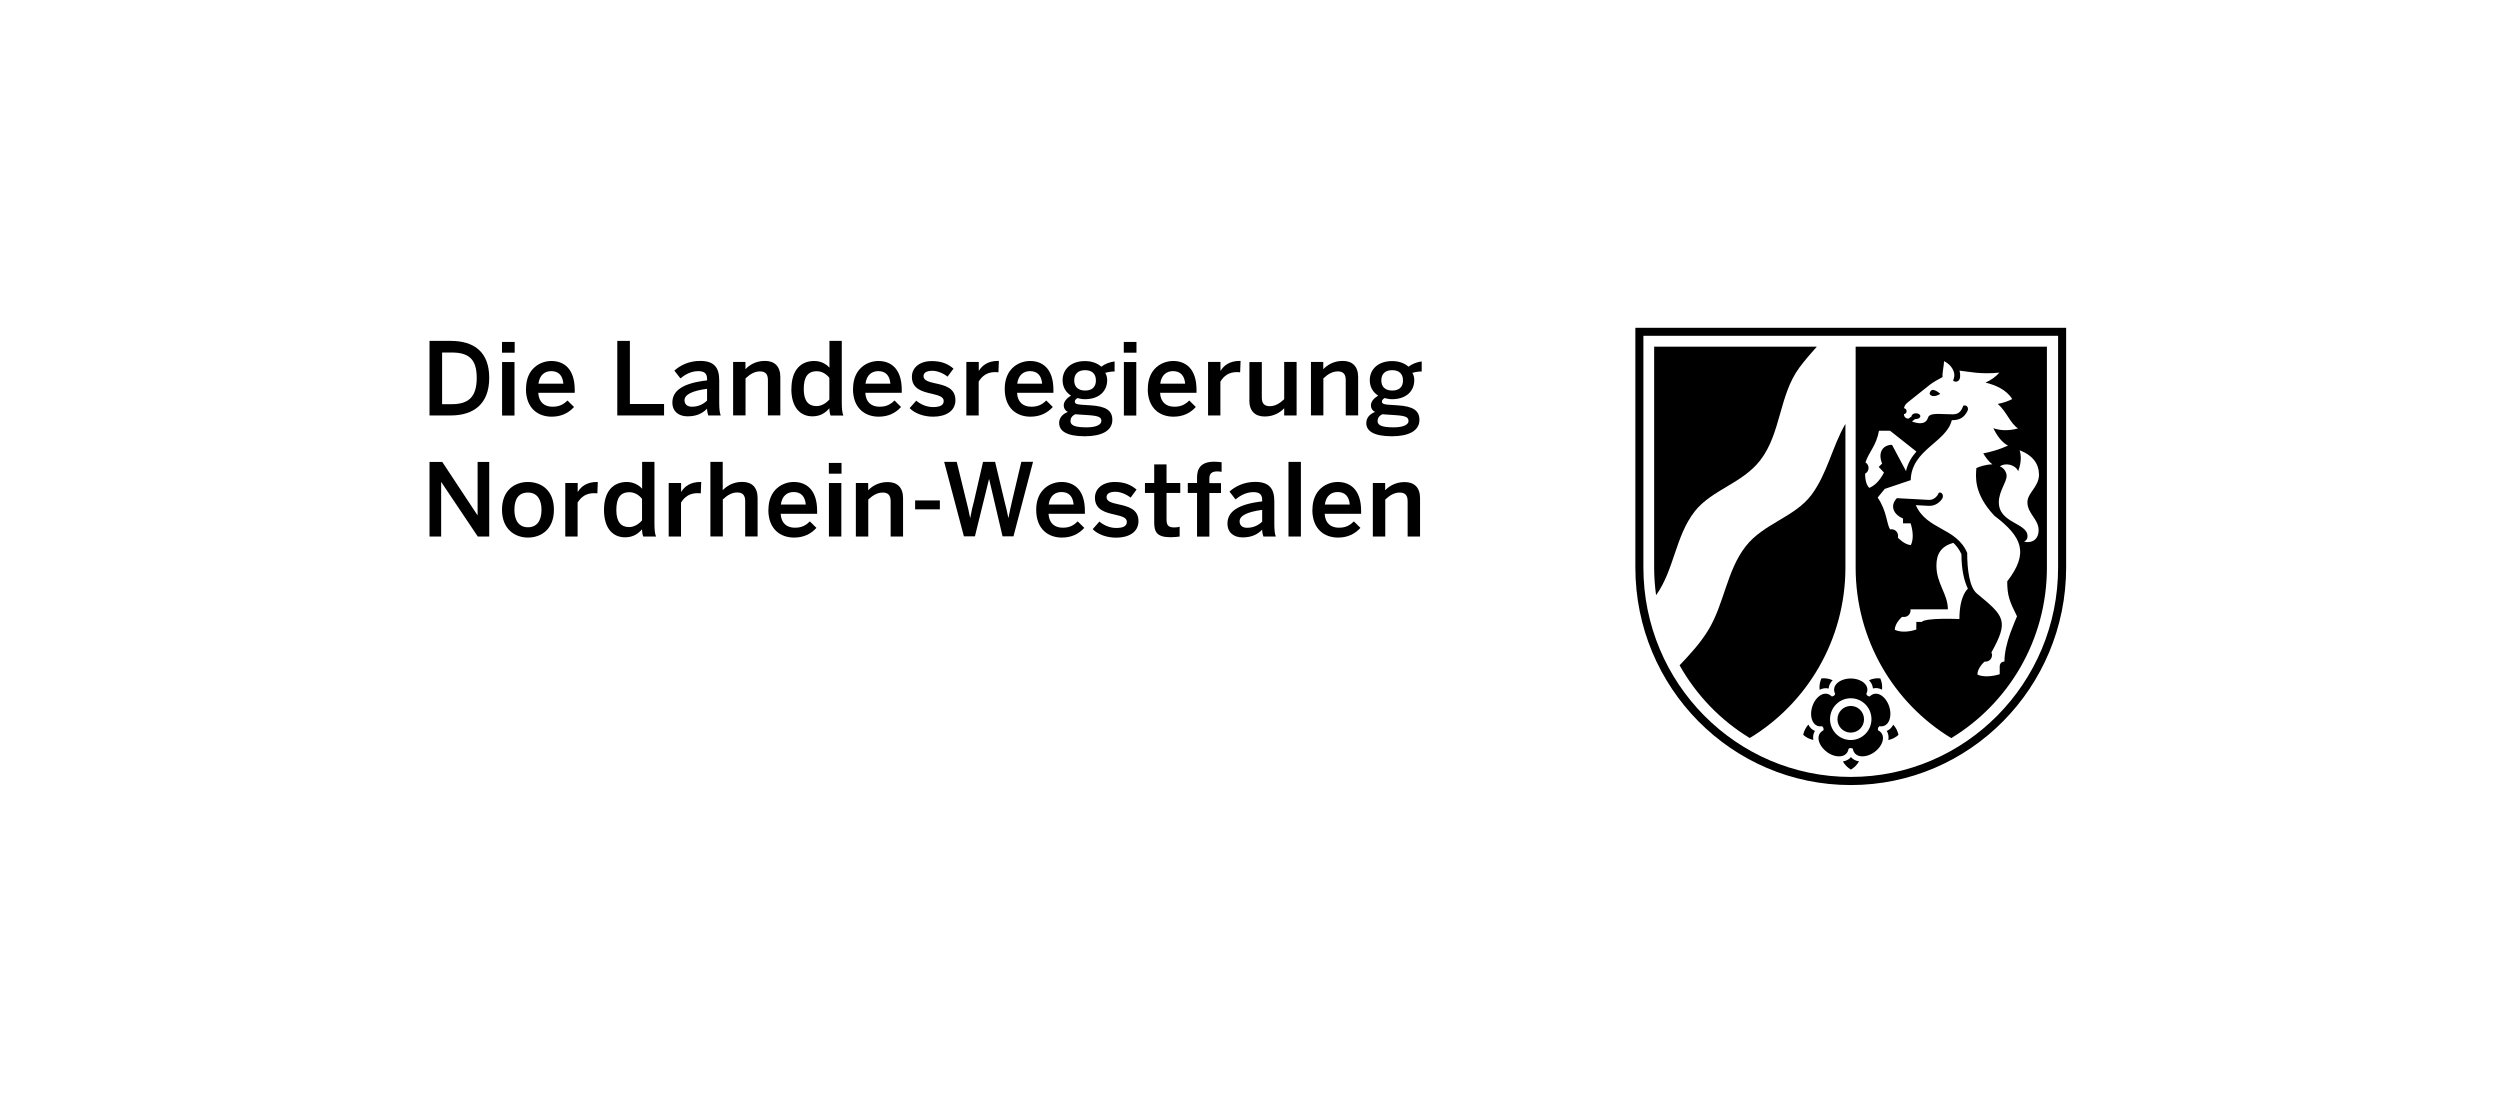 <svg width="450" height="200" viewBox="0 0 450 200" fill="none" xmlns="http://www.w3.org/2000/svg">
<rect width="450" height="200" fill="white"/>
<path fill-rule="evenodd" clip-rule="evenodd" d="M370.458 102.145C370.458 122.979 353.732 139.847 333.135 139.847C312.537 139.847 295.811 122.963 295.811 102.145V60.448H370.458V102.145ZM371.906 59V102.145C371.906 123.765 354.55 141.31 333.135 141.31C311.719 141.31 294.364 123.781 294.364 102.145V59H371.89H371.906Z" fill="black"/>
<path d="M332.175 76.277V102.146C332.175 115.19 325.267 126.598 314.961 132.845C309.705 129.666 305.347 125.134 302.325 119.753C304.198 117.786 306.023 115.804 307.455 113.475C310.366 108.739 310.791 102.728 314.237 98.322C317.431 94.231 323.049 93.098 326.054 89.085C328.918 85.246 329.799 80.4 332.175 76.293M297.747 62.399H327.029C325.944 63.595 324.89 64.838 323.914 66.128C320.232 71.085 320.594 77.992 316.865 82.823C313.607 87.056 308.084 88.157 305.032 92.075C301.57 96.512 301.35 102.602 298.093 107.134C297.872 105.497 297.747 103.829 297.747 102.146V62.383V62.399ZM333.135 131.869C331.813 131.869 330.743 130.799 330.743 129.477C330.743 128.156 331.813 127.07 333.135 127.07C334.456 127.07 335.526 128.14 335.526 129.477C335.526 130.815 334.456 131.869 333.135 131.869ZM340.782 130.437C341.254 130.956 341.584 131.586 341.726 132.278C341.207 132.75 340.577 133.065 339.901 133.206C339.995 132.64 339.932 132.074 339.618 131.57C340.153 131.35 340.53 130.941 340.798 130.421M336.423 122.444C337.053 122.145 337.761 122.035 338.453 122.113C338.736 122.743 338.846 123.451 338.768 124.143C338.264 123.876 337.698 123.765 337.131 123.923C337.084 123.356 336.817 122.853 336.423 122.444ZM327.533 124.159C327.454 123.467 327.564 122.758 327.848 122.113C328.54 122.035 329.248 122.145 329.878 122.444C329.468 122.853 329.201 123.341 329.154 123.939C328.587 123.797 328.037 123.907 327.533 124.159ZM326.4 133.191C325.723 133.049 325.078 132.734 324.575 132.262C324.716 131.586 325.047 130.941 325.503 130.421C325.755 130.941 326.148 131.35 326.683 131.57C326.369 132.058 326.306 132.624 326.4 133.191ZM334.614 137.062C334.268 137.675 333.764 138.179 333.166 138.525C332.568 138.179 332.065 137.675 331.719 137.062C332.285 136.967 332.804 136.731 333.166 136.275C333.544 136.715 334.047 136.951 334.614 137.046V137.062Z" fill="black"/>
<path fill-rule="evenodd" clip-rule="evenodd" d="M336.864 129.446C336.864 131.523 335.196 133.206 333.135 133.206C331.073 133.206 329.405 131.523 329.405 129.446C329.405 127.369 331.073 125.685 333.135 125.685C335.196 125.685 336.864 127.369 336.864 129.446ZM328.855 135.362C327.281 134.214 326.699 132.231 328.21 131.46C328.304 131.192 328.21 130.878 327.973 130.72C326.306 130.988 325.613 129.037 326.211 127.18C326.809 125.323 328.508 124.143 329.704 125.355C329.988 125.37 330.255 125.182 330.334 124.898C329.563 123.388 331.199 122.129 333.135 122.129C335.07 122.129 336.706 123.388 335.935 124.898C336.014 125.182 336.266 125.37 336.565 125.355C337.761 124.143 339.46 125.323 340.058 127.18C340.656 129.037 339.964 130.988 338.296 130.72C338.06 130.878 337.95 131.192 338.06 131.46C339.57 132.231 338.988 134.214 337.415 135.362C335.841 136.511 333.78 136.448 333.512 134.78C333.292 134.607 332.962 134.607 332.741 134.78C332.474 136.464 330.412 136.511 328.839 135.362H328.855ZM343.897 109.683H350.616C350.616 106.898 348.555 105.072 348.555 101.815C348.555 99.691 349.389 98.353 351.592 97.708C352.143 98.212 352.646 98.857 353.055 99.738C353.071 102.586 353.543 104.553 354.22 105.969C354.22 105.969 352.693 107.134 352.693 111.429C352.693 111.429 346.635 111.146 345.896 111.948H344.936V113.317C343.441 113.805 342.056 113.821 341.065 113.365C341.065 112.137 342.371 111.036 342.371 111.036C342.513 111.036 342.623 111.052 342.733 111.052C343.378 111.052 343.897 110.532 343.897 109.887C343.897 109.824 343.897 109.746 343.882 109.683M336.439 87.795C335.715 87.071 335.715 85.529 335.715 85.262C335.825 85.215 335.92 85.136 335.998 85.057C336.455 84.601 336.455 83.861 335.998 83.405C335.935 83.342 335.857 83.279 335.778 83.232C336.423 81.297 337.713 80.29 338.217 77.536H340.215L344.952 81.281C344.102 82.241 343.41 83.358 343.079 84.79L340.562 80.069C338.941 80.069 337.95 81.422 338.783 83.437L338.17 84.05L339.114 85.057C338.406 86.458 337.462 87.433 336.439 87.827M355.935 121.421C355.935 120.225 357.115 119.187 357.225 119.092C357.288 119.092 357.335 119.092 357.398 119.092C358.043 119.092 358.562 118.573 358.562 117.928C358.562 117.755 358.531 117.582 358.452 117.44C361.631 111.728 360.797 110.91 355.856 106.85C354.503 105.749 354.094 102.507 354.094 99.518C352.127 94.907 346.84 95.442 344.841 90.926L347.155 91.052C348.35 91.115 349.169 90.391 349.578 89.793C349.94 89.243 349.578 88.487 348.98 88.692C348.712 89.432 347.988 90.029 347.186 89.982L341.443 89.668C340.294 90.816 340.546 92.469 342.544 93.334V94.199H343.913C344.401 95.757 344.417 97.157 343.96 98.102C342.859 98.102 341.632 96.796 341.632 96.796C341.632 96.654 341.647 96.544 341.647 96.434C341.647 95.789 341.128 95.269 340.483 95.269C340.388 95.269 340.31 95.269 340.215 95.301C339.57 94.262 339.665 92.044 337.981 89.558L339.256 88L343.929 86.426C344.055 80.919 350.349 79.644 351.324 75.632C352.678 75.632 353.511 75.239 354.157 73.948C354.33 73.618 354.251 72.831 353.401 73.004C352.929 74.342 352.316 74.578 351.434 74.578C349.169 74.578 347.343 74.2 347.029 75.207C346.509 76.922 344.149 75.852 344.149 75.852L344.731 75.427C344.731 75.427 344.826 75.427 344.873 75.427C345.314 75.427 345.66 75.191 345.66 74.908C345.66 74.625 345.298 74.389 344.873 74.389C344.448 74.389 344.086 74.625 344.086 74.908C344.086 74.924 344.086 74.94 344.086 74.955L343.535 75.349C342.827 75.349 342.717 74.798 342.701 74.531C342.985 74.531 343.189 74.294 343.189 74.011C343.189 73.728 342.985 73.492 342.733 73.492C342.733 73.287 342.859 72.847 343.362 72.454L347.391 69.243C347.973 68.772 349.137 68.158 349.656 67.875C349.593 66.993 349.924 65.829 349.924 65.011C349.924 65.011 351.104 65.514 351.592 66.679C351.954 67.528 351.718 68.063 351.56 68.488C351.781 68.834 352.693 68.834 352.803 67.953C352.851 67.607 352.835 67.198 352.709 66.71C354.282 66.883 356.485 67.418 359.884 67.072C359.192 67.875 358.311 68.457 357.382 68.866C359.082 69.275 361.159 70.109 362.197 71.84C361.379 72.249 360.498 72.532 359.601 72.705C361.222 74.121 361.851 76.246 363.251 77.111C361.442 77.615 359.963 77.473 358.798 77.08C359.365 78.244 360.246 79.597 361.442 80.211C359.805 80.95 358.216 81.375 356.989 81.611C357.367 82.256 357.933 83.059 358.625 83.578C357.351 83.625 356.328 83.987 355.746 84.255C355.636 85.75 355.227 88.834 358.987 92.83C363.991 96.638 365.25 99.518 361.3 104.647C361.3 107.244 361.741 108.282 363.063 110.941C362.952 111.193 362.402 112.452 361.851 113.963C361.253 115.63 360.797 117.471 360.797 119.076C360.797 119.076 359.947 119.076 359.947 119.973V121.358C358.389 121.846 356.8 121.862 355.887 121.405M347.328 70.896C347.863 71.808 349.247 70.896 349.247 70.896C349.247 70.896 347.579 69.306 347.328 70.896ZM367.028 85.356C367.028 87.669 364.935 88.676 364.935 90.407C364.935 92.453 366.949 93.444 366.949 95.427C366.949 97.409 365.344 97.818 364.306 97.472C364.306 97.472 364.951 97.315 364.951 96.512C364.951 94.089 359.79 94.215 359.79 90.407C359.79 88.425 361.19 86.835 361.19 85.655C361.19 85.057 360.75 84.223 359.979 83.956C361.033 83.201 362.811 83.673 363.267 84.821C363.629 83.861 363.975 82.43 363.535 81.045C365.958 81.973 366.996 83.562 367.012 85.341L367.028 85.356ZM334.016 62.399H368.444V102.161C368.444 115.206 361.536 126.614 351.23 132.86C340.923 126.614 334.016 115.206 334.016 102.161V62.383V62.399Z" fill="black"/>
<path d="M77.314 61.36H81.122C85.308 61.36 88.061 63.327 88.061 68.016C88.061 72.705 85.261 74.782 81.122 74.782H77.314V61.36ZM81.327 72.752C84.379 72.752 85.811 71.415 85.811 68.016C85.811 64.617 84.364 63.453 81.295 63.453H79.58V72.752H81.327Z" fill="black"/>
<path d="M90.359 61.549H92.641V63.484H90.359V61.549ZM90.375 65.168H92.609V74.798H90.375V65.168Z" fill="black"/>
<path d="M94.686 69.983C94.686 66.317 97.266 64.979 99.249 64.979C101.405 64.979 103.45 66.269 103.45 70.188V70.707H96.889C96.983 72.453 98.037 73.209 99.453 73.209C100.696 73.209 101.42 72.799 102.144 72.091L103.324 73.256C102.333 74.357 101.011 75.002 99.296 75.002C96.889 75.002 94.67 73.539 94.67 69.999M101.405 69.055C101.279 67.591 100.555 66.805 99.217 66.805C98.132 66.805 97.14 67.418 96.92 69.055H101.405Z" fill="black"/>
<path d="M111.113 61.36H113.379V72.721H119.532V74.782H111.113V61.36Z" fill="black"/>
<path d="M121.026 72.469C121.026 70.376 122.788 68.976 127.273 68.472V68.189C127.273 67.229 126.769 66.805 125.699 66.805C124.362 66.805 123.276 67.45 122.474 68.111L121.388 66.71C122.411 65.766 124.032 64.963 126.014 64.963C128.579 64.963 129.46 66.191 129.46 68.441V72.422C129.46 73.586 129.539 74.294 129.728 74.782H127.493C127.367 74.389 127.273 74.09 127.273 73.555C126.297 74.562 125.164 74.939 123.733 74.939C122.175 74.939 121.026 74.058 121.026 72.469ZM127.273 72.107V69.983C124.614 70.345 123.213 71.006 123.213 72.044C123.213 72.799 123.733 73.209 124.551 73.209C125.684 73.209 126.581 72.768 127.273 72.107Z" fill="black"/>
<path d="M131.946 65.152H134.18V66.458C134.794 65.797 135.943 64.963 137.689 64.963C139.436 64.963 140.459 65.955 140.459 67.859V74.766H138.224V68.409C138.224 67.339 137.768 66.852 136.792 66.852C135.817 66.852 134.999 67.355 134.196 68.111V74.766H131.962V65.136L131.946 65.152Z" fill="black"/>
<path d="M142.457 69.999C142.457 66.663 144.093 64.979 146.564 64.979C147.587 64.979 148.609 65.388 149.302 66.191V61.36H151.52V72.438C151.52 73.602 151.599 74.31 151.804 74.798H149.506C149.38 74.531 149.286 73.98 149.286 73.492C148.578 74.31 147.665 74.94 146.233 74.94C144.046 74.94 142.441 73.335 142.441 69.999M149.286 71.887V68.016C148.688 67.229 147.823 66.82 147.036 66.82C145.352 66.82 144.676 67.906 144.676 70.046C144.676 72.186 145.541 73.099 146.973 73.099C147.901 73.099 148.782 72.516 149.302 71.887H149.286Z" fill="black"/>
<path d="M153.551 69.983C153.551 66.317 156.131 64.979 158.114 64.979C160.27 64.979 162.315 66.269 162.315 70.188V70.707H155.754C155.848 72.453 156.902 73.209 158.318 73.209C159.561 73.209 160.285 72.799 161.009 72.091L162.189 73.256C161.198 74.357 159.876 75.002 158.161 75.002C155.754 75.002 153.535 73.539 153.535 69.999M160.27 69.055C160.144 67.591 159.42 66.805 158.082 66.805C156.997 66.805 156.005 67.418 155.785 69.055H160.254H160.27Z" fill="black"/>
<path d="M163.715 73.476L164.927 72.123C165.651 72.737 166.72 73.272 167.948 73.272C169.175 73.272 169.867 72.957 169.867 72.17C169.867 71.383 168.892 71.163 167.743 70.88C166.107 70.502 164.14 70.062 164.14 67.827C164.14 66.144 165.588 64.995 167.696 64.995C169.521 64.995 170.639 65.514 171.63 66.348L170.56 67.796C169.852 67.214 168.719 66.742 167.853 66.742C166.626 66.742 166.233 67.182 166.233 67.717C166.233 68.488 167.193 68.74 168.325 68.992C169.978 69.354 171.976 69.778 171.976 72.028C171.976 74.058 170.151 75.002 167.964 75.002C166.201 75.002 164.612 74.373 163.747 73.476" fill="black"/>
<path d="M173.959 65.152H176.177V66.726H176.209C176.807 65.766 177.829 64.963 179.655 64.963H179.796L179.718 67.009C179.607 66.993 179.246 66.978 179.12 66.978C177.688 66.978 176.791 67.654 176.162 68.693V74.782H173.943V65.152H173.959Z" fill="black"/>
<path d="M180.851 69.983C180.851 66.317 183.431 64.979 185.414 64.979C187.569 64.979 189.615 66.269 189.615 70.188V70.707H183.069C183.164 72.453 184.218 73.209 185.634 73.209C186.877 73.209 187.601 72.799 188.325 72.091L189.505 73.256C188.514 74.357 187.192 75.002 185.477 75.002C183.069 75.002 180.851 73.539 180.851 69.999M187.585 69.055C187.459 67.591 186.735 66.805 185.398 66.805C184.312 66.805 183.321 67.418 183.101 69.055H187.585Z" fill="black"/>
<path d="M190.638 76.183C190.638 75.223 191.236 74.53 192.212 74.153C191.724 73.901 191.472 73.492 191.472 72.973C191.472 72.249 192.054 71.651 192.778 71.21C191.803 70.597 191.268 69.605 191.268 68.441C191.268 66.458 192.778 64.995 195.296 64.995C196.617 64.995 197.593 65.436 198.238 66.002C198.852 65.514 199.827 65.137 200.63 65.058V66.867C200.189 66.867 199.576 66.915 198.946 67.119C199.167 67.465 199.292 67.922 199.292 68.425C199.292 70.439 197.798 71.855 195.296 71.855C194.761 71.855 194.43 71.777 193.958 71.651C193.675 71.808 193.47 72.013 193.47 72.264C193.47 72.642 193.722 72.768 194.572 72.847L196.271 72.957C199.104 73.13 200.221 73.901 200.221 75.585C200.221 77.567 198.238 78.527 195.28 78.527C191.976 78.527 190.654 77.567 190.654 76.167M198.254 75.789C198.254 75.097 197.766 74.845 195.815 74.719L194.147 74.609C193.943 74.609 193.769 74.593 193.565 74.562C192.936 74.845 192.684 75.301 192.684 75.789C192.684 76.639 193.659 76.922 195.61 76.922C197.231 76.922 198.238 76.481 198.238 75.789H198.254ZM197.263 68.488C197.263 67.292 196.57 66.631 195.311 66.631C194.053 66.631 193.36 67.308 193.36 68.488C193.36 69.668 194.1 70.298 195.327 70.298C196.555 70.298 197.263 69.668 197.263 68.488Z" fill="black"/>
<path d="M202.282 61.549H204.564V63.484H202.282V61.549ZM202.298 65.168H204.532V74.798H202.298V65.168Z" fill="black"/>
<path d="M206.609 69.983C206.609 66.317 209.189 64.979 211.172 64.979C213.328 64.979 215.373 66.269 215.373 70.188V70.707H208.812C208.906 72.453 209.976 73.209 211.376 73.209C212.62 73.209 213.343 72.799 214.067 72.091L215.247 73.256C214.256 74.357 212.934 75.002 211.219 75.002C208.812 75.002 206.593 73.539 206.593 69.999M213.328 69.055C213.202 67.591 212.478 66.805 211.14 66.805C210.055 66.805 209.063 67.418 208.843 69.055H213.328Z" fill="black"/>
<path d="M217.466 65.152H219.685V66.726H219.717C220.314 65.766 221.337 64.963 223.162 64.963H223.304L223.225 67.009C223.115 66.993 222.753 66.978 222.628 66.978C221.196 66.978 220.299 67.654 219.669 68.693V74.782H217.451V65.152H217.466Z" fill="black"/>
<path d="M224.893 72.076V65.168H227.127V71.556C227.127 72.626 227.584 73.114 228.559 73.114C229.535 73.114 230.353 72.611 231.155 71.855V65.152H233.39V74.782H231.155V73.476C230.542 74.137 229.393 74.971 227.647 74.971C225.9 74.971 224.877 73.98 224.877 72.06L224.893 72.076Z" fill="black"/>
<path d="M235.955 65.152H238.189V66.458C238.803 65.797 239.967 64.963 241.698 64.963C243.429 64.963 244.467 65.955 244.467 67.859V74.766H242.233V68.409C242.233 67.339 241.777 66.852 240.801 66.852C239.826 66.852 239.007 67.355 238.205 68.111V74.766H235.971V65.136L235.955 65.152Z" fill="black"/>
<path d="M245.931 76.183C245.931 75.223 246.529 74.53 247.504 74.153C247.016 73.901 246.765 73.492 246.765 72.973C246.765 72.249 247.347 71.651 248.071 71.21C247.095 70.597 246.56 69.605 246.56 68.441C246.56 66.458 248.071 64.995 250.588 64.995C251.91 64.995 252.886 65.436 253.531 66.002C254.144 65.514 255.12 65.137 255.907 65.058V66.867C255.466 66.867 254.852 66.915 254.223 67.119C254.443 67.465 254.569 67.922 254.569 68.425C254.569 70.439 253.074 71.855 250.573 71.855C250.038 71.855 249.707 71.777 249.235 71.651C248.952 71.808 248.747 72.013 248.747 72.264C248.747 72.642 248.999 72.768 249.849 72.847L251.548 72.957C254.38 73.13 255.498 73.901 255.498 75.585C255.498 77.567 253.515 78.527 250.557 78.527C247.252 78.527 245.931 77.567 245.931 76.167M253.531 75.789C253.531 75.097 253.043 74.845 251.092 74.719L249.424 74.609C249.219 74.609 249.046 74.593 248.842 74.562C248.212 74.845 247.96 75.301 247.96 75.789C247.96 76.639 248.936 76.922 250.887 76.922C252.508 76.922 253.531 76.481 253.531 75.789ZM252.539 68.488C252.539 67.292 251.847 66.631 250.588 66.631C249.329 66.631 248.637 67.308 248.637 68.488C248.637 69.668 249.377 70.298 250.604 70.298C251.831 70.298 252.539 69.668 252.539 68.488Z" fill="black"/>
<path d="M77.314 83.153H79.612L85.937 92.736H85.969V83.153H88.061V96.575H86L79.439 86.788H79.407V96.575H77.314V83.153Z" fill="black"/>
<path d="M90.359 91.76C90.359 88.204 92.688 86.756 95.032 86.756C97.377 86.756 99.706 88.204 99.706 91.76C99.706 95.316 97.361 96.764 95.032 96.764C92.703 96.764 90.359 95.269 90.359 91.76ZM97.471 91.76C97.471 89.966 96.716 88.66 95.032 88.66C93.349 88.66 92.593 89.825 92.593 91.76C92.593 93.585 93.333 94.907 95.032 94.907C96.637 94.907 97.471 93.743 97.471 91.76Z" fill="black"/>
<path d="M101.766 86.945H103.985V88.519H104.016C104.614 87.559 105.637 86.756 107.462 86.756H107.604L107.525 88.802C107.415 88.786 107.053 88.77 106.927 88.77C105.495 88.77 104.599 89.447 103.969 90.47V96.575H101.75V86.945H101.766Z" fill="black"/>
<path d="M108.721 91.776C108.721 88.44 110.374 86.757 112.828 86.757C113.851 86.757 114.874 87.181 115.582 87.968V83.138H117.801V94.215C117.801 95.379 117.879 96.087 118.084 96.575H115.786C115.661 96.308 115.566 95.757 115.566 95.269C114.858 96.087 113.945 96.717 112.514 96.717C110.326 96.717 108.721 95.128 108.721 91.776ZM115.566 93.664V89.793C114.968 89.007 114.103 88.598 113.3 88.598C111.617 88.598 110.94 89.683 110.94 91.823C110.94 93.963 111.806 94.876 113.237 94.876C114.166 94.876 115.047 94.294 115.566 93.664Z" fill="black"/>
<path d="M120.381 86.945H122.6V88.519H122.631C123.229 87.559 124.252 86.756 126.077 86.756H126.219L126.14 88.802C126.03 88.786 125.668 88.77 125.542 88.77C124.11 88.77 123.213 89.447 122.584 90.47V96.575H120.365V86.945H120.381Z" fill="black"/>
<path d="M127.855 83.138H130.09V88.236C130.704 87.591 131.852 86.741 133.599 86.741C135.345 86.741 136.368 87.732 136.368 89.652V96.559H134.134V90.203C134.134 89.132 133.677 88.645 132.702 88.645C131.726 88.645 130.908 89.148 130.106 89.904V96.559H127.871V83.138H127.855Z" fill="black"/>
<path d="M138.319 91.76C138.319 88.094 140.899 86.756 142.882 86.756C145.038 86.756 147.083 88.047 147.083 91.965V92.484H140.522C140.616 94.231 141.67 94.986 143.086 94.986C144.329 94.986 145.053 94.561 145.777 93.853L146.957 95.017C145.966 96.119 144.644 96.764 142.929 96.764C140.522 96.764 138.303 95.301 138.303 91.76M145.038 90.816C144.912 89.353 144.188 88.566 142.85 88.566C141.765 88.566 140.773 89.18 140.553 90.816H145.038Z" fill="black"/>
<path d="M149.192 83.326H151.473V85.262H149.192V83.326ZM149.207 86.945H151.442V96.575H149.207V86.945Z" fill="black"/>
<path d="M154.038 86.945H156.272V88.251C156.886 87.606 158.035 86.772 159.781 86.772C161.528 86.772 162.551 87.763 162.551 89.667V96.575H160.316V90.218C160.316 89.148 159.86 88.66 158.884 88.66C157.909 88.66 157.091 89.164 156.288 89.919V96.575H154.054V86.945H154.038Z" fill="black"/>
<path d="M169.175 90.077H164.722V91.682H169.175V90.077Z" fill="black"/>
<path d="M169.931 83.138H172.212L173.912 90.092C174.179 91.162 174.431 92.154 174.62 93.208H174.651C174.824 92.169 175.06 91.178 175.344 90.108L176.948 83.138H179.12L180.788 90.14C181.071 91.288 181.291 92.075 181.496 93.208H181.527C181.732 92.043 181.921 91.335 182.173 90.187L183.84 83.122H185.949L182.424 96.544H180.457L178.05 86.253H178.018L175.485 96.544H173.503L169.946 83.122L169.931 83.138Z" fill="black"/>
<path d="M186.515 91.76C186.515 88.094 189.096 86.756 191.079 86.756C193.234 86.756 195.28 88.047 195.28 91.965V92.484H188.734C188.828 94.231 189.883 94.986 191.299 94.986C192.542 94.986 193.266 94.561 193.99 93.853L195.17 95.017C194.178 96.119 192.857 96.764 191.141 96.764C188.75 96.764 186.515 95.301 186.515 91.76ZM193.25 90.816C193.124 89.353 192.4 88.566 191.063 88.566C189.977 88.566 188.986 89.18 188.765 90.816H193.25Z" fill="black"/>
<path d="M196.68 95.253L197.892 93.884C198.616 94.498 199.686 95.033 200.913 95.033C202.14 95.033 202.833 94.718 202.833 93.932C202.833 93.145 201.857 92.909 200.708 92.641C199.056 92.264 197.089 91.823 197.089 89.589C197.089 87.905 198.537 86.756 200.645 86.756C202.471 86.756 203.588 87.291 204.579 88.125L203.509 89.573C202.801 88.991 201.668 88.519 200.803 88.519C199.575 88.519 199.182 88.959 199.182 89.494C199.182 90.281 200.142 90.517 201.275 90.769C202.911 91.131 204.925 91.556 204.925 93.806C204.925 95.836 203.1 96.78 200.913 96.78C199.135 96.78 197.561 96.15 196.68 95.253Z" fill="black"/>
<path d="M207.758 94.058V88.723H206.09V86.945H207.758V83.594H209.976V86.945H212.447V88.723H209.976V93.491C209.976 94.529 210.275 94.939 211.377 94.939C211.707 94.939 212.116 94.891 212.337 94.813V96.575C212.101 96.622 211.267 96.701 210.716 96.701C208.277 96.701 207.758 95.788 207.758 94.058Z" fill="black"/>
<path d="M215.468 88.723H213.8V86.945H215.468V85.97C215.468 84.349 216.129 83.106 218.568 83.106C218.977 83.106 219.716 83.169 219.889 83.2V84.931C219.748 84.9 219.386 84.853 219.134 84.853C218.347 84.853 217.686 85.073 217.686 86.111V86.961H219.779V88.739H217.686V96.591H215.468V88.739V88.723Z" fill="black"/>
<path d="M220.944 94.246C220.944 92.153 222.706 90.769 227.19 90.25V89.966C227.19 89.007 226.687 88.582 225.617 88.582C224.279 88.582 223.194 89.243 222.391 89.888L221.306 88.487C222.328 87.543 223.949 86.741 225.932 86.741C228.496 86.741 229.378 87.984 229.378 90.234V94.215C229.378 95.379 229.456 96.087 229.645 96.575H227.411C227.285 96.182 227.19 95.883 227.19 95.348C226.215 96.339 225.082 96.732 223.65 96.732C222.092 96.732 220.944 95.867 220.944 94.262M227.19 93.9V91.776C224.531 92.138 223.131 92.799 223.131 93.837C223.131 94.593 223.65 95.002 224.468 95.002C225.601 95.002 226.498 94.561 227.19 93.9Z" fill="black"/>
<path d="M234.161 83.138H231.927V96.575H234.161V83.138Z" fill="black"/>
<path d="M236.238 91.76C236.238 88.094 238.818 86.756 240.801 86.756C242.941 86.756 245.002 88.047 245.002 91.965V92.484H238.441C238.535 94.231 239.589 94.986 241.006 94.986C242.249 94.986 242.973 94.561 243.696 93.853L244.876 95.017C243.885 96.119 242.563 96.764 240.848 96.764C238.441 96.764 236.222 95.301 236.222 91.76M242.957 90.816C242.831 89.353 242.107 88.566 240.77 88.566C239.684 88.566 238.693 89.18 238.472 90.816H242.957Z" fill="black"/>
<path d="M247.095 86.945H249.33V88.251C249.944 87.606 251.092 86.772 252.839 86.772C254.585 86.772 255.608 87.763 255.608 89.667V96.575H253.374V90.218C253.374 89.148 252.917 88.66 251.942 88.66C250.966 88.66 250.148 89.164 249.346 89.919V96.575H247.111V86.945H247.095Z" fill="black"/>
</svg>
